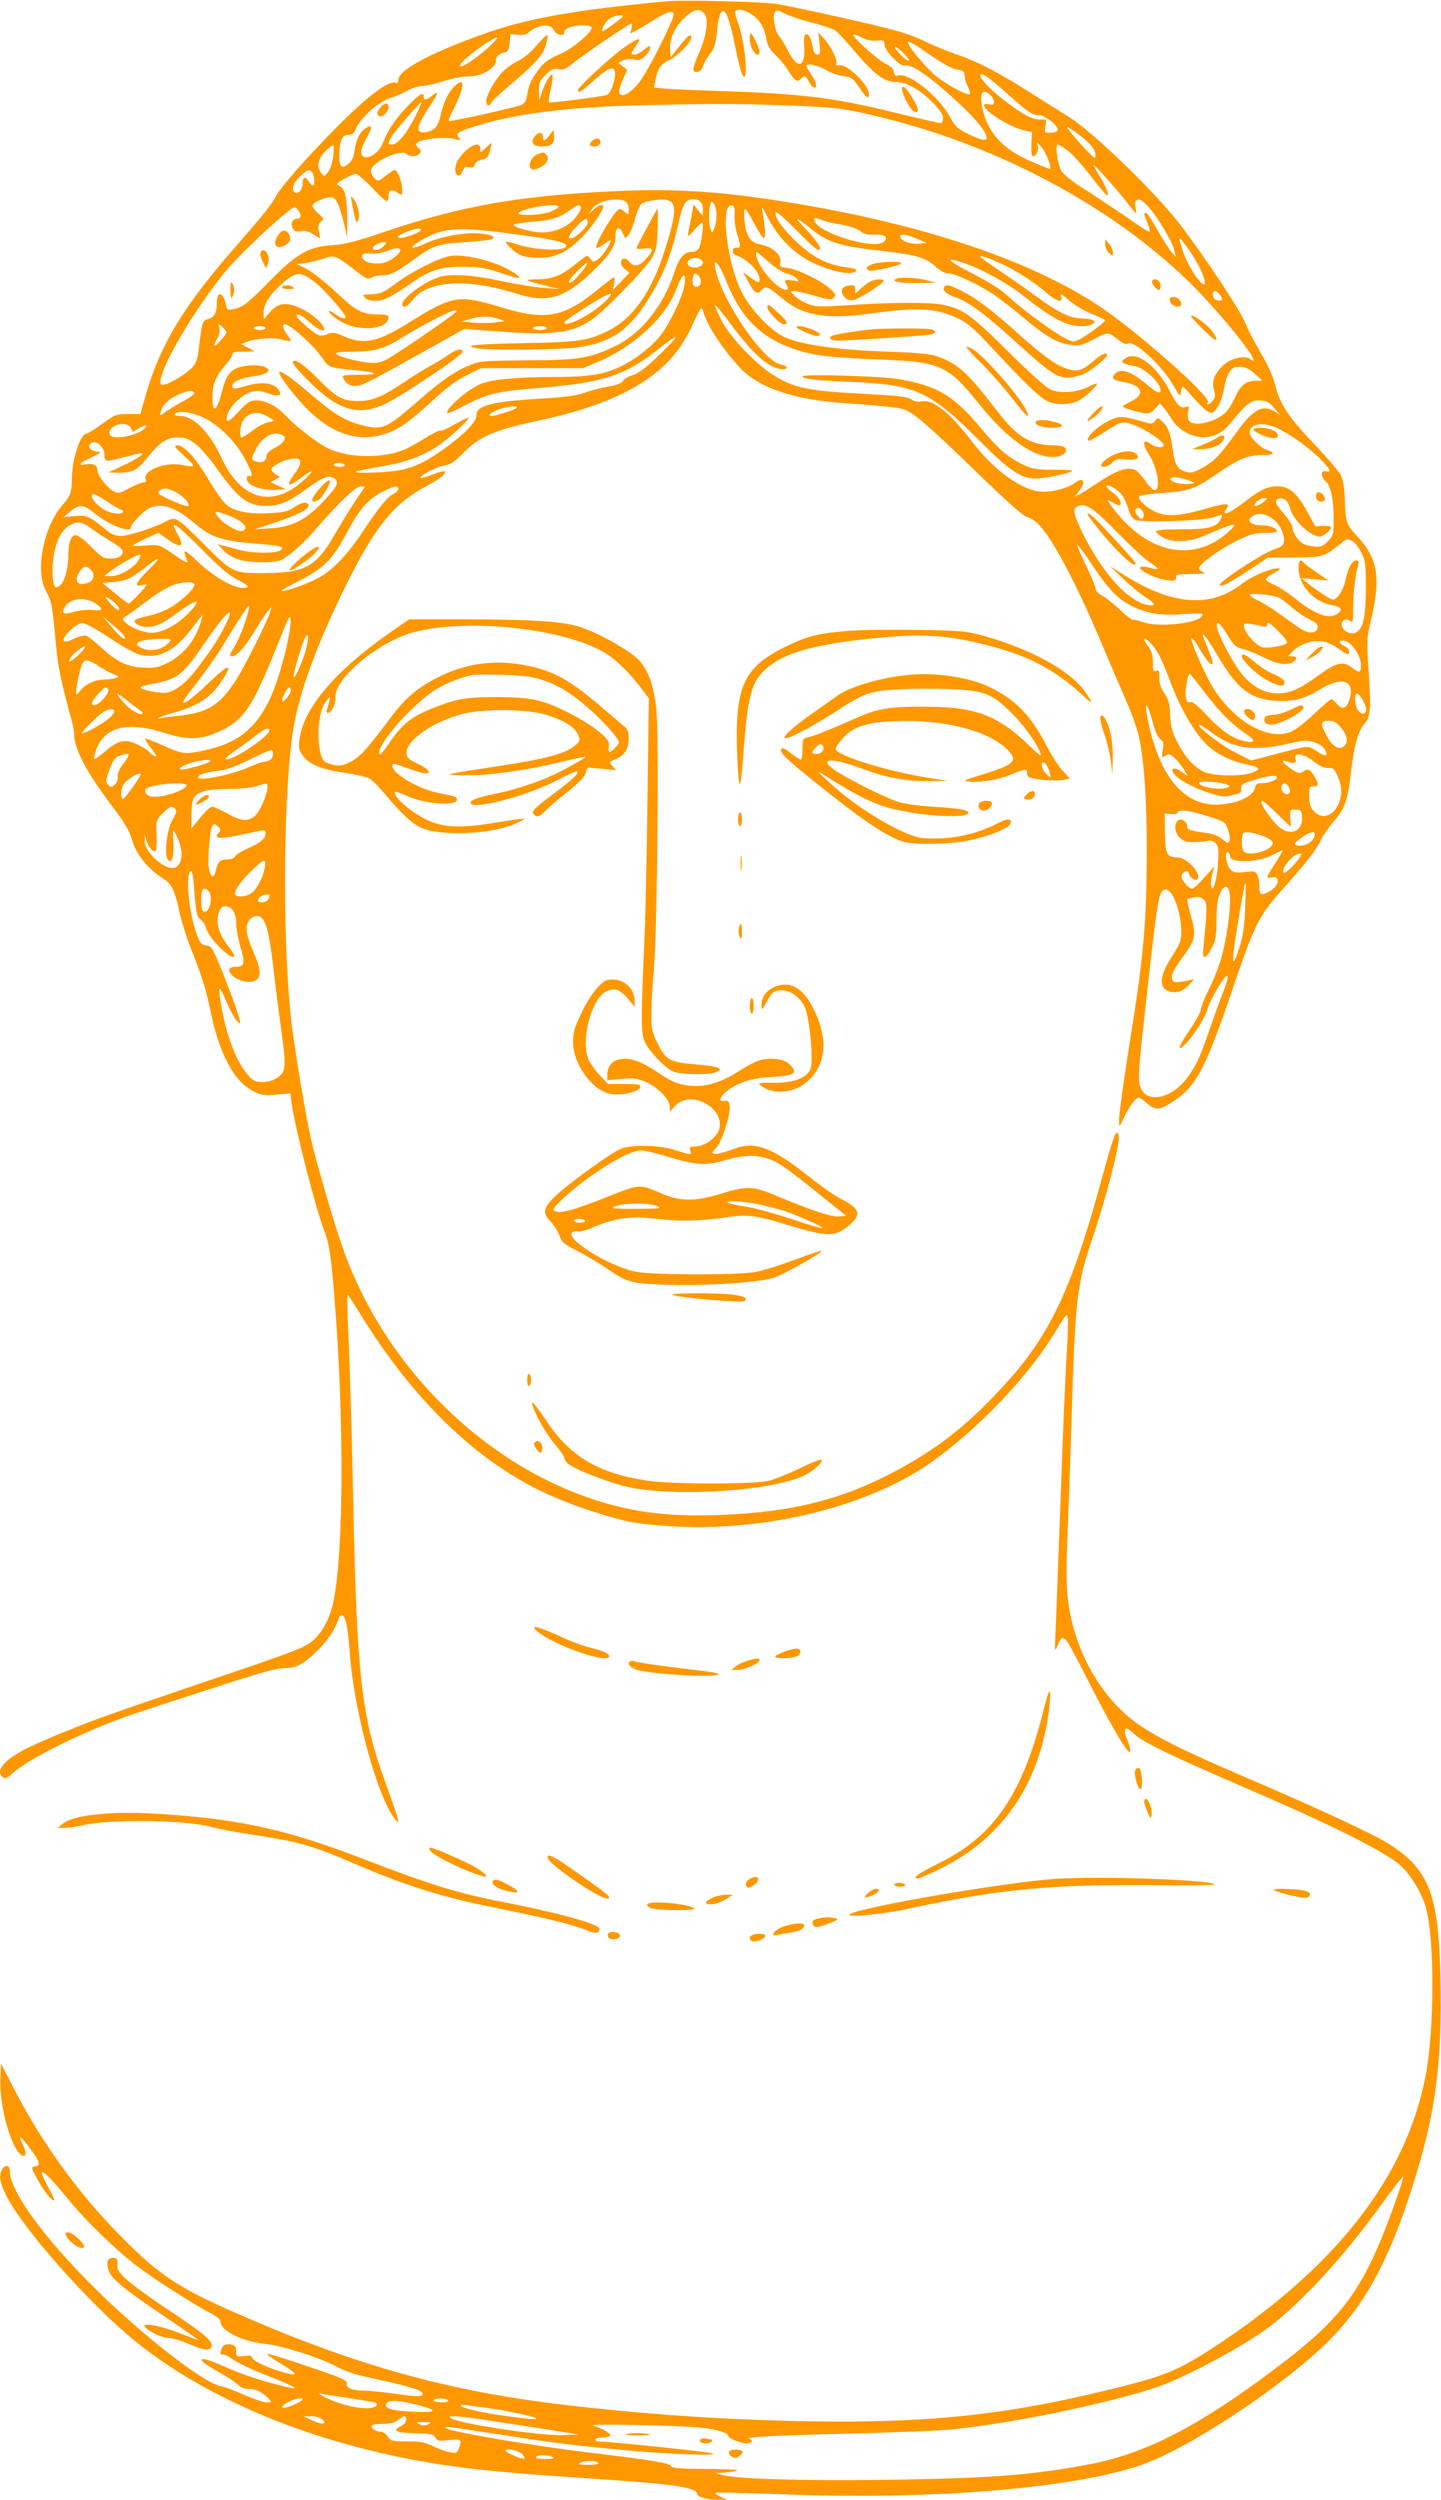 <?xml version="1.0" standalone="no"?>
<!DOCTYPE svg PUBLIC "-//W3C//DTD SVG 20010904//EN"
 "http://www.w3.org/TR/2001/REC-SVG-20010904/DTD/svg10.dtd">
<svg version="1.0" xmlns="http://www.w3.org/2000/svg"
 width="738pt" height="1280pt" viewBox="0 0 738 1280"
 preserveAspectRatio="xMidYMid meet">
<g transform="translate(0,1280) scale(0.1,-0.1)"
fill="#ff9800" stroke="none">
<path d="M3420 12794 c-487 -46 -722 -88 -955 -172 -275 -100 -425 -182 -425
-232 0 -13 -5 -17 -14 -14 -37 14 -152 -74 -322 -248 -142 -144 -269 -290
-291 -333 -22 -42 -61 -91 -178 -225 -305 -347 -419 -537 -500 -832 l-16 -58
-63 0 c-60 0 -67 -2 -132 -50 -38 -27 -74 -50 -81 -50 -31 0 -74 -133 -75
-229 0 -72 -6 -89 -51 -141 -94 -108 -137 -330 -84 -431 32 -59 34 -69 51
-255 14 -146 25 -200 82 -409 8 -27 14 -62 14 -77 0 -73 67 -199 197 -369 60
-79 85 -122 98 -165 22 -80 84 -155 166 -206 38 -23 55 -59 78 -167 11 -51 37
-133 57 -183 55 -138 81 -219 99 -310 47 -237 126 -383 233 -430 35 -16 55
-18 111 -12 l68 6 7 -53 c16 -122 123 -538 167 -651 25 -63 36 -137 53 -358
52 -649 45 -1364 -15 -1575 -19 -68 -57 -132 -97 -165 -42 -36 -88 -54 -547
-209 -500 -170 -551 -188 -700 -248 -77 -30 -174 -73 -215 -93 -119 -60 -166
-116 -126 -149 12 -10 22 -6 53 22 53 48 192 125 363 201 158 70 186 80 620
220 311 101 364 115 418 116 51 0 94 25 160 91 53 54 91 111 106 162 3 9 10
17 16 17 19 0 31 -53 41 -189 21 -301 144 -750 233 -856 17 -20 17 -20 13 5
-3 14 -30 93 -60 175 -126 341 -149 542 -168 1445 -6 289 -16 645 -22 793 -7
147 -10 267 -7 267 3 0 32 -43 64 -96 268 -436 586 -746 938 -914 129 -62 345
-134 463 -155 50 -9 162 -19 250 -22 474 -17 980 116 1288 340 244 177 494
442 629 670 22 37 44 70 49 73 12 7 11 -53 -1 -251 -5 -88 -19 -407 -29 -710
-11 -302 -23 -599 -25 -660 -5 -94 -4 -105 7 -78 20 53 32 58 54 26 11 -15 63
-113 116 -218 110 -217 200 -368 205 -343 2 9 -4 33 -12 53 -30 70 -15 85 35
35 38 -38 205 -118 554 -268 422 -181 704 -320 797 -394 52 -41 114 -138 138
-216 48 -155 48 -633 0 -876 -102 -518 -460 -975 -1085 -1385 -159 -104 -239
-140 -419 -187 -596 -154 -1002 -201 -1646 -191 -445 7 -888 38 -1322 92 -576
73 -1046 208 -1648 475 -266 118 -364 183 -546 365 -225 225 -415 485 -562
770 l-67 130 -3 -80 c-5 -125 45 -321 95 -377 34 -37 45 -7 18 46 -27 51 -8
40 39 -24 51 -69 56 -87 25 -92 -20 -3 -20 -5 11 -63 30 -58 79 -119 88 -110
2 2 -12 34 -33 70 -20 37 -34 69 -31 72 9 9 41 -23 131 -132 101 -123 252
-269 367 -355 89 -67 301 -201 376 -239 26 -13 42 -28 42 -40 0 -44 112 -99
224 -111 89 -9 264 -64 360 -112 73 -37 85 -41 252 -78 157 -34 213 -55 196
-72 -9 -9 -39 -8 -130 5 -64 9 -138 17 -164 17 -63 0 -98 14 -92 37 4 15 -24
28 -196 86 -110 38 -205 67 -210 65 -6 -2 23 -23 65 -48 78 -46 94 -65 48 -54
-87 19 -193 66 -193 85 0 8 -14 10 -40 6 -39 -5 -40 -4 -40 24 0 22 -6 30 -25
35 -15 4 -32 1 -40 -6 -16 -14 -21 -55 -5 -45 5 3 28 -8 51 -24 22 -17 100
-53 172 -82 132 -51 181 -77 122 -64 -130 29 -244 66 -344 112 -133 60 -147
37 -20 -32 39 -22 83 -51 97 -64 18 -16 36 -24 54 -22 31 3 75 -18 102 -48 19
-21 19 -21 -9 -21 -15 0 -66 17 -114 38 -48 22 -103 42 -123 46 -86 16 -400
260 -643 501 -261 258 -435 498 -435 600 0 30 -25 34 -40 6 -16 -31 -12 -62
19 -126 80 -168 430 -563 666 -754 371 -299 907 -519 1505 -620 202 -34 390
-52 825 -81 417 -27 545 -45 545 -79 0 -15 59 -31 109 -30 l46 1 -34 14 c-18
8 -31 18 -27 21 3 3 151 0 328 -7 761 -31 1486 27 1843 146 247 82 747 413
978 647 170 173 286 379 396 707 140 415 179 684 168 1155 -11 418 -57 539
-257 670 -78 51 -362 183 -745 347 -300 128 -454 204 -551 274 -153 108 -275
295 -329 500 -34 130 -39 225 -26 513 6 152 16 427 21 611 17 551 27 630 105
860 64 188 135 458 135 514 0 15 -4 26 -9 26 -12 0 -27 -47 -95 -295 -141
-509 -253 -744 -473 -986 -186 -204 -329 -320 -541 -437 -285 -157 -549 -225
-932 -239 -202 -7 -361 6 -511 43 -625 151 -1189 681 -1414 1326 -48 137 -139
450 -164 563 -26 117 -76 417 -96 570 -47 377 -47 1128 1 1483 26 192 102 411
248 718 163 339 262 468 427 558 86 46 118 71 106 83 -4 3 -31 -5 -62 -17 -31
-12 -58 -20 -61 -17 -10 9 83 58 123 64 29 4 51 19 94 62 86 88 163 120 402
171 263 56 460 138 590 245 84 70 136 138 188 251 39 84 42 87 50 61 19 -71
92 -183 182 -283 98 -109 279 -171 552 -189 50 -3 138 -10 196 -16 105 -11
107 -12 172 -60 36 -27 170 -151 296 -274 146 -142 241 -227 259 -231 15 -4
40 -18 55 -33 71 -66 194 -296 327 -611 45 -107 104 -245 131 -306 27 -61 55
-142 63 -180 27 -131 40 -328 39 -609 -1 -319 -16 -498 -68 -830 -53 -335 -75
-493 -74 -528 1 -30 2 -29 27 25 28 58 58 98 75 98 5 0 25 -14 44 -31 43 -37
64 -34 141 18 112 76 161 173 308 608 96 282 125 339 227 454 145 164 178 205
208 263 16 32 49 80 74 108 52 58 69 108 85 255 15 128 36 203 65 235 34 38
38 76 25 263 -12 170 -12 173 14 284 47 204 32 302 -66 409 -65 72 -66 74 -71
199 -2 62 -9 101 -22 125 -10 19 -70 89 -134 156 -131 137 -175 203 -200 301
-10 44 -39 107 -78 173 -33 58 -64 116 -68 130 -16 55 -204 341 -341 520 -131
171 -454 482 -577 556 -34 21 -117 73 -184 116 -171 108 -272 161 -388 201
-55 19 -127 49 -160 66 -33 17 -100 42 -150 55 -119 33 -522 122 -610 136 -72
11 -475 21 -555 14z m185 -61 c26 -25 15 -113 -23 -200 -38 -86 -40 -106 -10
-101 14 2 24 13 29 31 4 15 19 40 32 57 27 32 32 50 42 147 4 34 13 67 21 74
20 16 41 -38 70 -184 13 -64 29 -127 36 -140 34 -59 15 169 -23 267 -10 27
-16 53 -13 58 9 14 45 9 80 -13 42 -25 70 -71 79 -129 6 -33 17 -53 45 -80 21
-19 49 -53 63 -75 35 -57 51 -69 67 -50 18 21 27 19 42 -12 7 -14 19 -28 26
-31 20 -6 14 27 -13 66 -14 20 -25 40 -25 44 0 17 54 6 98 -19 26 -15 67 -30
92 -33 41 -5 48 -10 80 -57 38 -56 50 -64 50 -34 0 47 -115 157 -153 147 -12
-3 -17 0 -14 8 7 18 -25 85 -61 126 l-31 35 6 -57 c5 -49 3 -58 -10 -58 -10 0
-19 11 -22 28 -12 57 -21 77 -35 77 -12 0 -14 -13 -11 -69 5 -105 -36 -112
-85 -13 -14 29 -34 61 -44 72 -21 23 -35 103 -22 123 8 11 17 10 52 -8 24 -12
86 -33 139 -46 52 -13 105 -31 117 -39 13 -8 54 -52 92 -97 107 -127 160 -168
221 -168 52 0 119 -37 184 -101 40 -40 57 -65 57 -83 0 -17 -6 -26 -15 -26 -8
0 -115 25 -238 55 -316 77 -475 96 -917 110 -102 3 -213 8 -248 11 l-63 6 6
31 c13 66 27 88 72 109 44 21 113 91 113 115 0 24 -15 13 -60 -43 l-45 -57 -3
42 c-4 55 28 121 81 166 45 39 67 43 92 18z m-155 -9 c0 -23 -111 -248 -159
-321 -38 -59 -91 -101 -111 -88 -15 9 -12 27 11 80 l21 48 -22 17 -23 18 22
12 c14 7 37 9 57 5 28 -5 38 -1 59 19 14 14 25 32 25 41 0 13 -6 12 -31 -9
-17 -14 -39 -26 -50 -26 -21 0 -20 4 13 53 29 40 5 34 -71 -20 -69 -50 -231
-200 -231 -214 0 -19 21 -6 84 51 76 68 106 77 106 30 0 -35 -22 -94 -39 -105
-13 -8 -294 -44 -300 -39 -3 2 1 27 7 55 7 28 12 60 12 72 0 19 -2 20 -15 6
-8 -8 -24 -39 -35 -69 l-19 -55 -1 49 c0 42 4 52 35 83 30 30 40 34 66 29 26
-5 38 1 77 33 46 38 286 201 297 201 3 0 2 -12 -1 -26 l-7 -26 32 16 c17 9 59
34 94 56 66 42 97 50 97 24z m-260 -8 c0 -6 -96 -76 -104 -76 -10 0 6 34 27
58 17 18 77 33 77 18z m-355 -68 c12 -27 55 -38 55 -13 0 20 40 35 96 35 31 0
44 -4 44 -14 0 -21 -94 -102 -148 -126 -84 -38 -96 -48 -135 -102 -26 -36 -40
-70 -45 -103 -6 -41 -12 -52 -34 -63 -24 -11 -341 -82 -368 -82 -5 0 4 25 20
56 33 61 56 131 47 140 -11 12 -47 -18 -71 -59 -14 -23 -30 -67 -37 -97 -13
-64 -30 -86 -71 -95 -63 -14 -60 22 12 130 47 70 50 84 14 56 -32 -25 -44 -26
-44 -6 0 27 -19 16 -80 -46 -63 -64 -104 -125 -130 -193 -25 -66 -110 -99
-110 -42 0 11 11 41 25 65 34 58 33 77 -1 55 -32 -21 -50 -56 -58 -116 -5 -34
-14 -53 -33 -68 -36 -28 -48 -13 -45 56 3 70 15 94 48 94 17 0 27 8 35 26 22
60 115 143 184 164 22 7 59 23 82 36 23 13 57 24 76 24 19 0 69 11 110 25 44
14 98 24 125 24 67 -2 142 41 142 82 0 20 17 35 45 41 16 2 21 13 25 48 l5 45
38 -3 c25 -3 45 2 55 12 45 40 112 47 127 14z m1656 -56 c36 3 39 1 39 -21 0
-31 83 -116 105 -107 33 12 139 -63 296 -212 94 -89 141 -158 115 -168 -9 -3
-46 9 -83 28 -60 29 -71 39 -100 93 -56 101 -206 222 -259 209 -18 -5 -23 -1
-26 18 -2 15 -15 29 -40 40 -38 18 -168 133 -168 149 0 5 19 0 41 -12 28 -14
55 -20 80 -17z m-1967 -13 c-42 -45 -143 -119 -162 -119 -24 0 31 53 108 105
77 52 95 57 54 14z m2255 -71 c51 -35 100 -61 123 -64 32 -6 38 -10 38 -31 0
-13 7 -38 16 -54 8 -17 14 -35 12 -40 -5 -14 -118 45 -176 93 -48 39 -142 152
-142 171 0 11 33 -8 129 -75z m-149 17 c19 -19 29 -35 24 -35 -12 0 -33 17
-58 48 -30 35 -3 26 34 -13z m430 -122 c14 -9 61 -49 105 -88 101 -91 123
-105 157 -105 33 0 105 -60 94 -78 -4 -7 -21 -12 -38 -12 -29 0 -30 1 -24 35
7 34 6 34 -28 33 -41 -1 -96 30 -198 110 -64 51 -108 99 -108 117 0 10 15 5
40 -12z m12 -90 c10 -9 18 -24 18 -35 0 -15 -5 -17 -25 -12 -15 4 -25 2 -25
-5 0 -30 133 -113 206 -129 l39 -8 -3 -62 c-1 -34 1 -62 6 -62 18 0 34 29 27
52 -6 22 -5 21 19 -5 22 -24 53 -104 44 -112 -2 -1 -45 16 -96 38 -147 63
-224 148 -251 274 -16 77 0 103 41 66z m-2946 -111 c-42 -83 -90 -142 -117
-142 -22 0 -23 7 -6 37 16 28 150 183 155 179 2 -2 -13 -36 -32 -74z m1909 58
c258 -10 288 -14 495 -65 595 -147 1176 -461 1564 -843 138 -136 326 -364 326
-396 0 -5 -7 -3 -15 4 -27 23 -102 7 -140 -30 -46 -45 -61 -82 -48 -125 8 -26
8 -38 -4 -54 -15 -22 -40 -30 -27 -10 17 28 -372 371 -563 496 -367 242 -942
429 -1648 537 -314 49 -546 61 -850 46 -469 -23 -765 -75 -1150 -205 -150 -51
-207 -66 -270 -70 -124 -8 -184 -42 -320 -180 -117 -120 -142 -139 -191 -148
-30 -6 -32 -4 -38 27 -8 41 -31 64 -40 40 -3 -8 -6 -29 -6 -45 0 -41 -15 -66
-45 -73 -28 -7 -30 -15 -45 -135 -8 -71 -14 -90 -37 -114 -34 -35 -121 -87
-147 -87 -16 0 -18 5 -12 33 19 97 204 400 345 564 66 77 267 266 320 301 22
15 24 14 37 -3 20 -26 17 -45 -5 -45 -24 0 -34 -25 -21 -50 8 -15 17 -18 40
-14 20 5 40 0 64 -15 l35 -22 -6 37 c-5 28 -2 40 11 50 16 11 15 15 -13 40
-17 15 -31 33 -31 41 0 15 62 43 95 43 26 0 44 -38 69 -145 l14 -60 0 75 c0
124 -9 173 -37 186 -23 12 -23 12 21 38 25 14 52 26 60 26 8 0 45 -31 82 -70
36 -38 71 -70 76 -70 6 0 10 11 10 24 0 34 15 40 45 20 25 -16 25 -16 25 15 0
36 -24 101 -38 101 -5 0 -26 -14 -47 -30 -36 -29 -39 -29 -57 -14 -10 10 -18
28 -18 40 0 43 154 114 183 85 15 -15 52 -14 66 3 9 10 8 16 -4 26 -8 7 -15
16 -15 20 0 25 142 44 204 27 26 -7 28 -7 16 8 -18 21 -7 29 69 54 203 66 468
101 826 111 416 10 526 10 790 0z m1486 -146 c59 -43 89 -79 89 -107 0 -20 -1
-19 -26 4 -40 37 -127 139 -119 139 4 0 29 -16 56 -36z m-3815 -118 c-4 -32
-16 -65 -27 -78 -19 -23 -19 -23 -34 -4 -18 23 -19 49 -4 79 12 24 61 69 67
62 3 -2 1 -29 -2 -59z m3761 34 c23 -17 76 -75 118 -130 42 -55 80 -100 86
-100 12 0 -10 53 -45 108 -14 23 -26 44 -26 47 0 9 128 -134 172 -192 22 -29
42 -53 45 -53 3 0 2 14 -2 30 -5 23 -3 32 11 37 13 5 29 -6 58 -39 47 -52 122
-179 131 -223 l6 -30 -24 28 c-13 16 -45 67 -71 113 -26 46 -51 84 -56 84 -13
0 -13 -3 6 -50 9 -23 14 -43 12 -46 -3 -2 -27 11 -54 30 -55 39 -215 146 -313
209 -36 23 -73 54 -83 68 -20 27 -37 139 -21 139 5 0 28 -14 50 -30z m-3869
-112 c13 -13 17 -68 4 -68 -4 0 -13 9 -20 20 -18 29 -32 25 -32 -9 0 -31 -22
-57 -40 -46 -20 13 -9 48 26 81 39 38 45 39 62 22z m1603 -148 c12 -7 19 -21
19 -42 0 -29 -1 -30 -18 -15 -10 10 -23 17 -29 17 -21 0 -131 -185 -119 -198
4 -3 20 4 36 16 16 12 32 22 35 22 14 0 -38 -81 -61 -97 -25 -16 -27 -16 -39
0 -7 9 -15 17 -19 17 -3 0 -33 -22 -66 -48 -68 -55 -113 -72 -190 -72 -29 0
-51 -3 -47 -6 3 -3 41 -15 84 -25 l78 -19 -80 6 c-44 3 -142 19 -217 35 -149
32 -263 39 -324 19 -73 -24 -184 -107 -184 -137 0 -25 28 -13 55 23 75 98 278
110 525 32 160 -51 246 -28 386 104 97 92 128 138 126 188 -2 48 22 56 39 13
9 -24 11 -25 25 -11 9 9 25 47 35 84 10 38 26 74 35 81 20 15 107 27 134 18
47 -15 44 -68 -15 -255 -68 -216 -163 -350 -291 -414 -103 -51 -150 -58 -436
-63 -253 -5 -317 -12 -230 -27 62 -10 425 -7 508 5 190 26 287 102 404 314 49
89 85 189 112 310 23 108 38 135 76 135 36 0 52 -17 52 -54 l-1 -31 -24 29
-23 29 -7 -39 c-3 -21 -10 -57 -15 -79 -5 -21 -8 -41 -6 -43 2 -1 17 13 34 33
17 19 34 35 38 35 10 0 -3 -105 -16 -129 -7 -14 -21 -21 -40 -21 -36 0 -63
-32 -86 -103 -56 -173 -171 -316 -305 -380 -131 -62 -185 -71 -449 -72 -215
-2 -240 -3 -290 -23 -75 -30 -144 -76 -263 -180 -173 -151 -187 -156 -302
-127 -79 21 -144 61 -260 162 -92 79 -155 123 -155 106 0 -20 80 -124 145
-189 161 -161 336 -187 501 -73 27 18 91 73 143 121 67 63 118 100 170 126
l75 37 261 0 260 0 70 29 c192 80 357 233 410 379 29 78 51 90 41 21 -8 -64
-84 -217 -135 -276 -50 -56 -123 -111 -192 -144 -87 -42 -160 -54 -344 -54
-186 0 -318 -13 -374 -36 -67 -28 -186 -133 -169 -149 2 -3 43 15 90 40 113
59 168 72 383 89 327 27 440 64 615 205 41 33 77 57 80 54 3 -3 -37 -45 -87
-94 -65 -62 -105 -92 -133 -100 -23 -7 -45 -20 -50 -30 -6 -11 -32 -21 -73
-28 -35 -6 -91 -20 -123 -32 -44 -15 -102 -23 -224 -30 -246 -14 -330 -35
-330 -84 0 -33 -46 -83 -142 -156 -99 -74 -165 -108 -243 -125 -58 -13 -244
-20 -233 -9 3 3 57 14 120 25 131 22 199 45 284 96 55 33 174 139 174 156 0 3
-30 -11 -67 -32 -36 -22 -70 -37 -75 -34 -5 3 -42 -15 -82 -40 -100 -62 -138
-77 -226 -87 -98 -12 -205 3 -273 37 -56 28 -160 109 -217 169 -45 47 -99 75
-147 75 -32 0 -44 -7 -90 -57 -54 -58 -70 -63 -59 -18 10 41 74 103 118 117
34 10 48 9 90 -6 58 -20 78 -11 51 23 -25 31 -86 37 -156 17 -68 -20 -77 -20
-77 -1 0 21 46 41 112 49 65 8 91 28 59 45 -28 15 -105 14 -146 -3 -42 -18
-59 -45 -80 -126 -26 -102 -48 -110 -47 -16 0 61 19 103 68 159 19 20 34 44
34 52 0 12 13 15 58 15 l57 1 -35 19 -35 18 30 12 c45 18 135 24 179 11 22 -6
42 -9 44 -6 2 2 -5 16 -17 31 -21 27 -28 54 -13 54 29 0 154 -113 199 -182 27
-39 32 -41 168 -54 112 -11 121 -23 17 -23 -89 -1 -92 -2 -82 -21 18 -33 48
-44 89 -31 20 5 147 73 282 149 l247 138 178 -13 c273 -21 373 -9 474 60 64
43 274 258 307 315 24 41 28 59 31 152 2 58 2 103 -1 100 -9 -10 -107 -193
-107 -200 0 -5 18 -6 40 -3 49 7 51 -4 9 -52 -36 -40 -63 -44 -88 -13 -19 22
-41 18 -41 -8 0 -9 10 -24 22 -33 l22 -18 -43 -44 -42 -44 6 33 c4 17 3 32 -1
32 -3 0 -43 -30 -87 -66 -174 -142 -266 -157 -502 -84 -55 18 -127 34 -160 37
-77 7 -138 -17 -288 -111 -175 -110 -241 -124 -350 -76 -41 18 -52 20 -81 9
-29 -11 -38 -10 -60 4 -39 26 -96 78 -96 88 0 19 24 7 66 -31 37 -34 74 -52
74 -36 0 33 -88 101 -156 122 -55 16 -88 6 -126 -39 l-27 -32 -1 36 c0 42 36
97 101 152 69 60 90 59 173 -7 39 -32 146 -154 146 -168 0 -14 -21 -9 -52 13
-42 31 -46 16 -4 -16 48 -37 100 -54 164 -55 69 0 111 21 112 58 0 8 -16 12
-47 12 -88 0 -117 15 -223 115 -55 51 -123 105 -150 118 l-50 25 48 6 c26 4
68 14 93 23 53 18 57 17 164 -66 49 -38 59 -43 76 -33 10 7 35 12 54 12 43 0
76 16 159 77 104 77 125 84 268 93 70 5 133 12 138 15 20 12 -1 23 -57 29 -74
9 -204 -14 -279 -48 -97 -45 -97 -23 0 28 107 55 181 56 531 6 135 -19 185
-33 185 -49 0 -29 -161 -23 -256 9 -61 21 -67 16 -26 -22 37 -37 73 -48 145
-48 85 0 146 31 223 111 51 54 104 132 104 154 0 12 -26 3 -49 -17 l-25 -23
16 25 c24 39 125 63 169 40z m469 -71 c0 -21 -5 -50 -11 -66 -10 -26 -12 -27
-19 -8 -10 24 -12 91 -3 124 6 23 7 23 20 6 7 -11 13 -36 13 -56z m-810 42 c0
-5 -18 -16 -40 -25 -48 -19 -181 -23 -163 -5 26 26 203 52 203 30z m113 3 c11
-11 -22 -62 -55 -87 -42 -31 -90 -47 -143 -47 -47 0 -145 26 -145 39 0 4 40
11 89 15 105 8 142 19 195 57 42 30 49 33 59 23z m789 -44 c-2 -25 4 -67 12
-95 20 -64 20 -77 -1 -73 -24 4 -29 -30 -6 -38 60 -19 123 -84 123 -126 0 -20
-7 -18 -59 20 l-25 17 29 -52 c29 -55 44 -63 65 -38 19 22 31 19 83 -24 70
-59 106 -79 172 -96 73 -19 169 -19 300 -1 246 35 341 29 452 -25 51 -24 84
-53 180 -157 161 -174 238 -247 277 -266 43 -20 106 -20 153 -1 33 14 109 83
100 91 -2 2 -23 -6 -47 -18 -59 -29 -144 -34 -193 -11 -21 10 -115 95 -215
194 -186 186 -229 216 -330 238 -69 14 -263 14 -479 -1 -155 -10 -176 -10
-216 6 -24 9 -54 28 -67 41 -23 24 -23 25 -3 25 11 0 58 -11 104 -24 75 -22
86 -23 99 -10 13 14 11 19 -22 48 -50 43 -163 98 -216 104 -36 4 -42 7 -36 24
12 39 -39 86 -105 97 -47 8 -71 45 -78 119 -3 34 -2 62 3 62 5 0 26 -34 47
-75 22 -41 44 -75 49 -75 10 0 7 59 -8 141 -5 26 2 18 30 -38 51 -99 134 -183
226 -227 81 -39 169 -61 206 -52 39 10 20 23 -42 29 -33 3 -83 19 -120 37 -99
48 -246 203 -231 243 2 7 49 -34 104 -90 91 -93 123 -118 123 -95 0 13 -32 56
-79 105 -57 59 -47 60 24 2 96 -78 147 -94 373 -120 176 -20 222 -33 272 -79
26 -23 50 -36 68 -36 33 0 151 -55 230 -107 31 -21 103 -77 159 -124 116 -97
171 -127 240 -135 40 -5 57 -1 103 23 85 45 85 45 131 8 29 -23 47 -31 55 -25
28 24 177 -112 235 -216 31 -54 34 -57 37 -31 2 15 6 27 10 27 4 0 27 -25 52
-54 25 -30 57 -61 71 -70 24 -14 27 -14 41 2 25 28 35 54 48 120 13 65 33 100
60 103 41 4 63 -4 98 -36 l37 -34 -35 -1 c-49 0 -77 -23 -104 -83 -13 -29 -34
-63 -46 -76 -50 -51 -163 -79 -190 -46 -7 9 -9 26 -5 46 6 27 5 31 -9 26 -29
-11 -46 4 -87 84 -65 124 -162 199 -218 169 -40 -21 -28 -33 42 -45 43 -7 119
-74 129 -113 9 -34 -15 -27 -67 18 -77 66 -134 87 -163 58 -23 -23 -12 -36 36
-43 100 -14 122 -63 45 -100 -23 -11 -42 -23 -43 -26 0 -6 52 -23 107 -34 26
-5 36 -1 58 22 l26 28 22 -26 c12 -15 29 -40 39 -57 9 -17 34 -42 56 -57 84
-55 179 -42 240 34 80 99 107 121 148 121 41 -1 56 -9 89 -50 l20 -24 -27 17
c-60 38 -111 11 -194 -105 -86 -119 -112 -146 -168 -179 -56 -32 -73 -35 -110
-18 -29 13 -43 44 -51 114 -10 74 -23 109 -50 135 -24 23 -26 23 -39 5 -9 -13
-20 -16 -37 -11 -121 34 -134 36 -169 25 -68 -23 -155 -97 -136 -116 3 -3 41
18 85 46 70 46 84 52 113 46 65 -14 188 -90 188 -116 0 -14 -43 -10 -64 6 -11
8 -23 15 -28 15 -15 0 -8 -31 12 -60 28 -40 50 -105 50 -151 0 -54 -22 -51
-65 10 -20 27 -42 52 -51 55 -44 17 -98 -2 -204 -74 -30 -20 -66 -43 -80 -50
l-25 -13 18 24 c26 36 31 49 20 60 -5 5 -22 0 -42 -16 -41 -29 -130 -49 -184
-41 -99 16 -232 116 -335 250 -115 152 -205 224 -262 211 -19 -4 -37 -1 -55
11 -20 13 -64 18 -198 25 -335 17 -404 31 -516 105 -90 59 -211 188 -255 272
-21 41 -36 76 -33 79 3 2 43 -46 89 -109 110 -148 193 -218 257 -218 33 0 25
17 -11 24 -91 18 -304 331 -334 491 -6 36 -5 39 8 27 9 -7 31 -49 48 -93 75
-185 171 -282 335 -342 101 -36 183 -47 435 -57 330 -13 361 -26 525 -229 140
-175 274 -271 376 -271 37 0 69 16 69 34 0 18 -22 26 -68 26 -112 1 -183 43
-279 168 -154 200 -203 246 -301 283 -48 18 -91 22 -282 29 -256 10 -431 36
-514 75 -68 32 -169 137 -214 223 -79 148 -116 462 -54 450 13 -2 16 -13 14
-48z m518 -45 c64 -9 112 -25 133 -43 11 -10 34 -15 66 -13 53 1 70 -11 51
-34 -43 -52 -360 47 -360 111 0 11 6 10 33 0 17 -8 52 -17 77 -21z m-1270 6
c0 -22 -63 -81 -86 -81 -15 0 -14 3 1 28 18 28 65 72 78 72 4 0 7 -9 7 -19z
m-855 -40 c-9 -15 -91 -43 -111 -39 -14 4 -8 10 26 26 47 21 95 29 85 13z
m2552 -48 l38 -17 -43 -4 c-44 -3 -92 17 -92 39 0 14 46 6 97 -18z m1382 -52
c46 -66 80 -136 81 -165 0 -16 -2 -17 -17 -5 -29 25 -81 114 -97 169 -24 79
-23 79 33 1z m-4124 19 c-19 -21 -55 -27 -55 -10 0 12 31 29 54 30 18 0 18 -1
1 -20z m85 -20 c0 -20 -52 -60 -88 -66 -51 -10 -107 6 -107 31 0 17 6 19 45
17 25 -2 61 4 80 12 41 18 70 20 70 6z m1884 -59 c32 -29 72 -54 94 -61 22 -5
46 -18 53 -27 13 -15 11 -15 -23 -9 -39 7 -45 2 -29 -24 15 -23 2 -31 -27 -16
-47 25 -115 110 -127 159 -4 15 -4 27 -1 27 3 0 30 -22 60 -49z m1185 -7 c80
-36 169 -92 232 -146 61 -53 95 -63 83 -26 -5 18 3 14 41 -20 26 -22 78 -54
116 -69 38 -15 69 -30 69 -33 0 -9 -94 -79 -131 -97 -32 -16 -34 -15 -83 10
-63 34 -225 154 -286 213 -29 28 -97 71 -180 114 -133 68 -147 89 -37 51 89
-31 215 -100 292 -161 153 -121 226 -160 305 -160 54 0 87 23 48 34 -13 3 -39
6 -58 6 -48 0 -120 36 -215 107 -44 32 -128 92 -187 131 -60 40 -108 75 -108
78 0 8 36 -4 99 -32z m-1535 20 c9 -3 16 -12 16 -19 0 -27 -67 -35 -77 -9 -10
25 26 42 61 28z m-602 -62 c-39 -48 -61 -67 -69 -58 -4 3 15 29 42 56 57 57
71 59 27 2z m596 -24 c17 -17 15 -48 -4 -55 -20 -8 -32 11 -26 43 5 27 12 30
30 12z m2668 -95 c19 -26 17 -35 -8 -31 -15 2 -24 11 -26 26 -4 26 15 29 34 5z
m-3160 -49 c-61 -53 -159 -106 -189 -102 -17 3 -4 15 67 62 110 71 158 97 165
90 3 -3 -16 -26 -43 -50z m-766 -54 c-61 -48 -302 -211 -341 -231 -35 -17 -52
-20 -98 -15 -70 8 -161 35 -161 47 0 5 43 9 95 9 102 0 156 15 237 67 96 60
254 143 273 143 18 0 18 -2 -5 -20z m231 -22 l34 -13 -50 -6 c-27 -4 -77 -4
-110 -1 l-60 6 40 12 c53 16 104 17 146 2z m-1391 -69 c0 -11 -51 -69 -61 -69
-5 0 0 14 11 32 13 21 17 41 13 58 -6 25 -6 25 16 6 11 -11 21 -23 21 -27z
m200 21 c0 -5 -13 -10 -30 -10 -16 0 -30 5 -30 10 0 6 14 10 30 10 17 0 30 -4
30 -10z m1440 0 c0 -5 -16 -10 -35 -10 -19 0 -35 5 -35 10 0 6 16 10 35 10 19
0 35 -4 35 -10z m-1806 -335 c0 -5 -30 -26 -66 -45 -36 -19 -75 -44 -87 -54
-25 -23 -28 -8 -6 33 24 48 162 105 159 66z m1651 -74 c-9 -9 -109 -41 -127
-41 -23 0 -3 20 35 33 47 17 106 22 92 8z m-1599 -51 c79 -39 163 -124 208
-209 38 -72 43 -93 25 -88 -19 4 -21 -19 -4 -37 22 -22 88 -38 143 -34 l47 3
-40 18 -40 18 24 13 25 14 -22 13 c-12 8 -22 19 -22 26 0 17 71 52 111 55 46
4 49 -21 10 -74 -51 -69 -38 -77 34 -22 61 46 68 38 11 -14 -159 -146 -321
-103 -421 112 -61 132 -143 216 -212 216 -20 0 -32 4 -28 10 13 21 91 10 151
-20z m334 2 l25 -16 -35 -9 c-19 -5 -55 -24 -79 -43 -24 -19 -48 -34 -53 -34
-14 0 -9 65 8 88 30 44 80 49 134 14z m-710 -53 l11 -20 36 21 c21 12 33 16
31 8 -13 -42 -171 -78 -185 -43 -17 45 84 77 107 34z m5867 1 c65 -29 162 -98
221 -156 55 -56 65 -75 32 -67 -27 7 -27 -27 -1 -51 27 -24 41 -91 41 -191 0
-83 -1 -88 -30 -117 -28 -28 -36 -30 -78 -25 -36 4 -53 12 -74 36 -15 17 -28
42 -28 56 0 15 -18 44 -46 76 -46 52 -51 71 -20 77 25 5 44 -15 56 -58 12 -43
75 -111 121 -130 27 -11 33 -11 57 7 41 31 39 42 -9 40 l-43 -2 -38 70 c-54
99 -95 135 -153 135 -53 0 -88 -16 -165 -75 -64 -49 -99 -69 -107 -61 -3 3 0
12 7 20 25 31 2 32 -95 4 -125 -36 -188 -43 -243 -28 -51 13 -122 73 -107 89
6 5 57 13 115 17 140 9 171 20 283 98 109 76 158 96 233 96 62 0 69 11 19 28
-35 13 -85 64 -85 87 0 45 67 57 137 25z m-5087 -40 c21 -13 3 -40 -46 -65
-22 -11 -39 -28 -39 -37 0 -27 -20 -40 -49 -32 -31 7 -32 13 -6 63 34 68 96
99 140 71z m-449 -43 c24 -18 72 -73 107 -122 110 -157 160 -195 255 -195 69
0 113 19 206 86 80 59 115 73 140 57 31 -20 21 -42 -50 -117 -93 -99 -162
-134 -274 -141 l-80 -5 111 37 c111 38 164 65 164 84 0 22 -33 20 -70 -6 -33
-23 -53 -28 -122 -32 -115 -7 -194 9 -234 48 -17 17 -56 72 -85 122 -65 110
-125 177 -160 177 -21 -1 -17 -7 35 -55 62 -57 61 -60 -14 -45 -86 16 -201
-30 -184 -74 4 -11 0 -16 -12 -16 -11 -1 -43 -14 -73 -30 -53 -28 -55 -29 -84
-12 -32 19 -77 78 -77 102 0 27 -21 39 -56 33 -50 -8 -41 5 24 35 50 24 54 27
30 30 -37 4 -53 25 -33 42 25 21 70 -18 70 -59 0 -37 4 -37 104 -11 41 11 79
20 83 20 24 0 -13 -26 -86 -61 l-81 -38 52 -1 c73 0 95 11 148 77 64 80 99
103 156 103 38 0 56 -6 90 -33z m764 -107 c4 -6 -7 -10 -24 -10 -17 0 -31 5
-31 10 0 6 11 10 24 10 14 0 28 -4 31 -10z m4335 -84 c24 -10 23 -11 -16 -14
-46 -3 -98 13 -89 28 7 12 64 4 105 -14z m-352 -73 c11 -16 25 -47 31 -70 7
-25 20 -47 33 -54 32 -17 350 -6 406 13 46 17 47 16 32 -13 -21 -39 -62 -49
-200 -49 -81 0 -130 -4 -130 -10 0 -6 15 -19 33 -30 47 -29 135 -27 212 6 167
72 187 74 120 15 -167 -146 -388 -109 -557 93 -32 38 -56 71 -54 73 2 3 16 -3
30 -13 53 -34 45 21 -9 57 -18 13 -31 27 -29 31 8 13 61 -19 82 -49z m-3892
25 c-35 -48 -93 -140 -139 -220 -97 -170 -153 -201 -362 -202 -161 -1 -163 0
-310 147 -148 147 -142 144 -202 114 -68 -34 -179 -69 -223 -71 -27 0 -47 7
-74 29 -93 75 -97 77 -160 73 l-59 -5 33 29 c45 37 69 35 122 -8 70 -60 188
-106 188 -74 0 16 61 80 91 96 66 33 138 9 244 -82 74 -63 134 -83 279 -95
159 -13 171 -16 156 -34 -17 -20 -148 -20 -220 1 -30 9 -66 18 -80 21 l-25 6
30 -32 c17 -19 49 -37 79 -46 63 -19 182 -19 218 -1 45 24 116 87 179 161 117
135 201 215 227 215 24 0 24 -1 8 -22z m184 9 c0 -8 -11 -19 -24 -25 -29 -13
-77 -71 -154 -188 -82 -124 -158 -204 -233 -244 -60 -32 -179 -73 -187 -65 -2
2 37 25 88 50 126 64 172 109 245 245 67 126 112 177 188 214 57 29 77 32 77
13z m-1140 -17 c40 -20 73 -57 64 -71 -5 -8 -131 45 -149 62 -6 6 -5 13 5 19
22 14 36 12 80 -10z m-348 -50 c33 -22 64 -40 69 -40 5 0 9 -4 9 -10 0 -13
-41 -13 -77 1 -52 19 -108 89 -72 89 6 0 38 -18 71 -40z m5919 0 c-13 -11 -30
-20 -39 -20 -13 0 -12 3 3 20 10 11 28 20 39 20 20 -1 20 -1 -3 -20z m-746
-159 c69 -70 143 -138 165 -151 48 -30 51 -42 8 -29 -76 21 -80 -2 -5 -36 70
-32 141 -37 131 -10 -5 13 7 15 77 16 61 0 78 3 62 9 -13 5 -23 14 -23 19 0
21 100 95 186 138 80 39 99 45 153 44 33 0 61 4 61 9 0 15 -36 30 -74 30 -65
0 -89 27 -45 51 50 27 129 -21 149 -92 14 -47 5 -67 -35 -78 -62 -17 -311
-181 -287 -189 15 -5 62 21 161 87 l84 56 139 1 c150 2 147 1 240 76 25 19 30
20 53 8 14 -7 35 -34 47 -59 21 -41 23 -61 23 -186 -1 -149 -13 -203 -52 -224
-26 -13 -67 8 -71 37 -4 27 22 40 43 22 13 -11 15 -2 15 66 0 76 12 174 26
222 5 16 2 22 -10 22 -22 0 -42 -36 -55 -100 -11 -52 -42 -100 -65 -100 -11 0
-91 52 -136 90 l-25 20 70 -6 70 -7 -62 42 c-35 24 -65 47 -68 52 -13 20 -25
7 -25 -26 0 -90 77 -177 170 -193 52 -9 60 -25 26 -47 -40 -26 -113 0 -206 75
-41 33 -94 68 -117 77 -24 10 -41 23 -40 28 2 6 21 20 43 32 35 20 36 23 14
23 -36 -1 -132 -42 -177 -77 -160 -126 -353 -114 -598 38 l-80 50 68 -65 c37
-36 88 -77 112 -93 45 -28 56 -43 33 -43 -102 1 -246 152 -353 370 -51 106
-54 127 -23 139 41 15 77 -9 203 -138z m125 114 c7 -8 9 -22 6 -32 -6 -15 -9
-15 -28 4 -11 12 -17 26 -14 32 10 15 21 14 36 -4z m-4677 -25 c58 -22 93 -52
82 -69 -10 -17 -35 -13 -80 14 -41 23 -86 75 -66 75 6 0 35 -9 64 -20z m-698
-71 c22 -16 64 -44 93 -61 30 -17 56 -37 59 -45 9 -24 -18 -43 -60 -43 -36 0
-47 6 -99 60 -33 33 -68 60 -79 60 -25 0 -39 -37 -39 -101 0 -67 -18 -134 -41
-155 -11 -9 -22 -14 -25 -11 -14 14 -19 75 -12 139 9 88 43 158 88 180 41 21
61 17 115 -23z m559 -102 c86 -88 138 -132 178 -153 64 -32 72 -44 30 -44 -49
0 -148 58 -228 133 -75 70 -80 71 -57 10 8 -21 -3 -16 -74 33 -68 46 -68 46
-135 41 -38 -3 -68 -4 -68 -1 0 3 29 19 65 36 l66 30 51 -36 c64 -45 84 -35
50 24 -50 87 -16 66 122 -73z m4564 -86 c80 -120 127 -168 199 -204 74 -38
149 -50 265 -41 81 5 100 4 96 -6 -13 -41 -225 -65 -304 -35 -25 9 -48 14 -51
11 -4 -3 -34 20 -67 52 -34 31 -76 65 -94 74 -19 10 -32 25 -32 36 0 10 -22
64 -50 120 -27 56 -46 102 -42 102 4 0 40 -49 80 -109z m-4878 54 c0 -3 -7
-17 -16 -31 -24 -35 -94 -74 -135 -74 l-34 1 30 24 c30 25 134 84 148 85 4 0
7 -2 7 -5z m39 -74 c-64 -65 -74 -87 -34 -77 14 4 25 4 25 1 0 -9 -82 -95 -91
-95 -4 0 -36 24 -71 53 l-63 52 62 6 c63 6 80 14 177 89 62 47 60 35 -5 -29z
m-295 3 c33 -33 9 -74 -44 -74 -27 0 -35 22 -19 52 21 40 39 46 63 22z m531
-74 c9 -15 -57 -82 -118 -118 -30 -18 -81 -38 -115 -45 -33 -7 -64 -16 -68
-20 -15 -15 20 -37 58 -37 45 0 82 17 153 70 105 78 137 78 59 -1 -59 -60
-133 -99 -188 -99 -42 0 -116 30 -138 57 -11 13 -10 18 6 27 10 6 44 30 75 54
82 62 129 92 170 107 43 16 97 19 106 5z m5557 -71 c13 -7 43 -30 68 -52 25
-21 64 -48 88 -59 33 -16 42 -25 40 -42 -2 -15 -11 -22 -33 -24 -24 -2 -50 13
-125 69 -52 38 -116 80 -142 92 -27 12 -48 26 -48 31 0 12 124 0 152 -15z
m-5942 -57 c0 -11 -11 -5 -35 18 -19 19 -35 38 -35 42 0 5 16 -3 35 -18 19
-14 35 -33 35 -42z m-117 26 c39 -28 34 -36 -20 -31 -27 2 -69 -2 -96 -10 -54
-17 -67 -8 -43 28 29 44 105 50 159 13z m762 -94 c-14 -44 -39 -100 -55 -126
-26 -43 -27 -48 -11 -48 24 0 69 51 120 137 23 37 50 79 62 93 l20 25 -6 -25
c-11 -42 -131 -281 -175 -350 -85 -131 -143 -168 -295 -185 -33 -3 -71 -8 -85
-11 -51 -11 -10 7 60 27 126 35 192 79 249 168 58 89 33 84 -72 -17 -112 -108
-165 -134 -99 -50 94 123 127 168 169 236 94 154 134 214 139 209 3 -3 -7 -40
-21 -83z m-101 -15 c-34 -69 -65 -116 -137 -212 -59 -79 -109 -120 -161 -133
-29 -7 -136 14 -136 26 0 4 30 13 68 20 122 23 147 43 262 210 80 115 123 166
128 151 2 -5 -9 -33 -24 -62z m-124 21 c-28 -99 -94 -178 -178 -217 -44 -21
-65 -25 -120 -21 -82 4 -135 30 -214 103 -32 30 -66 56 -77 60 -12 3 -37 -3
-62 -15 -29 -15 -45 -18 -52 -11 -15 15 64 91 95 91 15 0 73 -32 137 -75 61
-41 130 -79 153 -86 96 -25 181 15 267 129 30 39 56 72 57 72 1 0 -1 -14 -6
-30z m-392 -80 c9 -26 -23 -2 -67 51 l-46 54 54 -46 c30 -25 57 -51 59 -59z
m847 43 c-13 -104 -65 -286 -107 -370 -74 -151 -167 -221 -341 -257 -90 -19
-106 -17 -210 31 -43 19 -80 33 -83 31 -2 -3 12 -26 32 -52 27 -35 31 -45 16
-37 -12 6 -24 16 -27 21 -4 6 -29 22 -57 36 -66 33 -99 27 -168 -32 -29 -24
-55 -43 -57 -40 -3 3 0 20 7 40 40 123 158 155 347 95 124 -40 196 -38 295 10
115 54 161 123 274 402 36 90 68 167 70 171 13 20 16 3 9 -49z m5106 -76 c-14
-14 -102 -28 -125 -21 -40 12 -96 79 -96 115 0 11 30 8 98 -8 17 -4 22 -1 22
13 0 13 15 4 55 -36 33 -32 51 -58 46 -63z m-302 38 c31 -50 42 -60 73 -67 21
-4 69 -23 108 -43 71 -36 116 -43 151 -25 25 14 24 30 -3 30 l-21 0 23 25 c33
35 101 59 150 52 22 -3 59 -19 82 -36 47 -35 58 -38 58 -16 0 9 -11 21 -25 27
-29 13 -33 28 -7 28 40 0 92 -73 92 -127 0 -38 -8 -40 -42 -14 -48 38 -81 32
-171 -34 -97 -71 -150 -95 -211 -95 -67 0 -126 30 -180 92 -44 50 -119 188
-132 242 -11 46 15 28 55 -39z m-4718 -53 c-12 -58 -59 -168 -67 -159 -6 6 41
169 58 200 16 31 21 11 9 -41z m4665 -49 c101 -172 169 -224 302 -231 90 -5
142 9 224 59 111 68 178 46 150 -50 -15 -49 -36 -58 -64 -26 -12 14 -25 25
-30 25 -5 0 -46 -36 -92 -79 -50 -47 -99 -84 -122 -91 -117 -39 -280 56 -389
225 -42 66 -118 240 -113 257 2 6 23 -21 46 -61 39 -65 62 -87 62 -61 0 6 -11
38 -25 72 -14 34 -25 63 -25 65 0 16 28 -22 76 -104z m-5367 71 c-33 -40 -96
-54 -144 -32 -53 24 -11 45 94 47 56 1 62 -1 50 -15z m5063 -60 c15 -27 39
-83 54 -124 58 -162 146 -309 217 -363 49 -37 111 -66 169 -78 81 -17 90 -25
46 -43 -54 -23 -201 -21 -253 3 -50 23 -96 74 -137 154 -25 49 -32 77 -35 135
-2 59 -8 80 -30 113 -19 29 -27 53 -26 81 2 33 -1 38 -16 33 -15 -4 -17 1 -17
42 1 35 -5 57 -21 80 -13 17 -23 34 -23 38 0 20 48 -28 72 -71z m-5518 5 c-16
-17 -37 -35 -47 -41 -16 -8 -17 -7 -8 10 11 22 60 61 75 62 6 0 -3 -14 -20
-31z m92 -70 c24 -16 59 -35 76 -41 28 -10 30 -12 12 -19 -10 -4 -36 -8 -57
-8 -51 -1 -99 -23 -125 -56 -20 -25 -22 -26 -22 -7 0 29 21 124 32 145 13 24
33 21 84 -14z m5662 -132 c76 -100 143 -168 210 -212 52 -34 54 -50 7 -42 -64
11 -125 50 -199 129 -50 54 -78 77 -89 73 -21 -9 -31 26 -22 83 7 44 12 62 19
62 2 0 35 -42 74 -93z m-5615 16 c15 -14 -43 -83 -70 -83 -21 0 -15 17 18 55
32 36 40 40 52 28z m937 -7 c0 -17 -36 -63 -44 -56 -7 7 24 70 35 70 5 0 9 -6
9 -14z m-761 -113 c2 -2 2 -6 -1 -9 -9 -9 -61 22 -89 53 -55 62 -51 65 16 13
39 -29 72 -55 74 -57z m6244 73 c25 -38 31 -72 13 -79 -21 -8 -46 30 -46 70 0
39 12 42 33 9z m-1068 -129 c11 -41 26 -74 38 -82 16 -11 18 -20 12 -55 -7
-40 -6 -41 14 -29 18 12 24 10 48 -13 16 -15 37 -42 47 -59 l19 -33 -32 23
c-43 31 -65 14 -28 -22 49 -49 225 -117 269 -103 7 2 25 7 40 10 21 5 27 12
25 29 -2 18 6 25 50 39 75 25 133 33 133 19 0 -15 -42 -31 -80 -31 -22 0 -29
-5 -32 -22 -7 -47 -101 -88 -203 -88 -153 1 -267 126 -330 363 -25 90 -34 169
-16 137 4 -8 16 -46 26 -83z m-5320 64 c3 -6 -7 -21 -22 -35 -32 -30 -143 -91
-143 -79 0 11 89 97 115 111 25 14 42 15 50 3z m6279 -82 c34 -40 43 -76 23
-96 -26 -26 -61 -9 -90 46 -37 66 -35 81 7 81 26 0 41 -7 60 -31z m-653 -34
c107 -79 212 -93 386 -53 86 20 98 20 136 7 25 -8 46 -24 54 -39 17 -34 2 -36
-45 -5 -45 29 -35 30 -216 -18 l-118 -31 -85 43 c-72 37 -204 139 -181 141 5
0 35 -20 69 -45z m-4831 16 c0 -31 -192 -159 -223 -148 -6 2 16 22 48 44 33
22 80 57 105 77 44 35 70 45 70 27z m10 -147 c-7 -7 -22 -14 -34 -14 -11 0
-44 -11 -72 -24 -84 -39 -256 -77 -268 -58 -8 13 38 29 104 36 39 4 88 22 165
60 100 49 110 52 113 34 2 -10 -2 -26 -8 -34z m-756 -21 c-24 -31 -34 -54 -31
-70 2 -14 -3 -29 -15 -40 -17 -15 -20 -15 -34 -1 -14 14 -14 21 6 76 17 47 29
63 49 71 58 21 63 14 25 -36z m6100 4 c27 -21 49 -30 68 -29 25 2 31 -3 48
-40 23 -51 25 -96 6 -142 -27 -65 -85 -84 -126 -41 -19 20 -24 37 -25 78 0 48
2 52 23 51 27 -1 28 11 2 54 -22 35 -31 38 -59 20 -16 -10 -26 -7 -60 16 -46
32 -54 50 -15 36 27 -11 48 -5 39 11 -4 5 -3 14 1 20 10 16 55 1 98 -34z
m-5659 4 c-10 -10 -118 -41 -143 -41 -27 0 0 20 46 34 55 17 111 21 97 7z
m-355 -67 c0 -12 -81 -124 -90 -124 -13 0 -13 46 1 71 15 28 89 73 89 53z
m5568 -53 c14 -8 13 -10 -11 -16 -42 -11 -137 8 -137 27 0 13 121 4 148 -11z
m-5333 -1 c9 -15 -82 -53 -140 -58 -39 -3 -54 0 -64 12 -9 11 -11 20 -4 27 23
23 196 39 208 19z m415 -10 c0 -37 -41 -130 -67 -150 -36 -28 -67 -25 -139 15
-34 19 -69 35 -78 35 -8 0 -35 -25 -60 -56 l-46 -56 0 67 c0 36 5 75 11 87 18
34 70 48 181 49 57 0 121 6 143 14 54 18 55 18 55 -5z m5231 -1 c8 -15 8 -24
0 -32 -15 -15 -46 16 -38 37 9 22 24 20 38 -5z m-60 -136 l70 -67 -3 44 c-3
44 -2 45 27 45 27 0 30 -4 33 -33 8 -77 -57 -107 -119 -55 -31 26 -89 108 -89
125 0 16 13 7 81 -59z m-5643 25 c8 -8 5 -22 -14 -54 -29 -48 -44 -177 -25
-204 20 -27 32 10 29 83 -2 37 -2 67 0 67 1 0 12 -19 22 -42 30 -67 26 -129
-11 -149 -45 -23 -160 75 -158 136 l1 30 9 -31 c10 -34 35 -61 47 -50 4 4 6
41 4 83 -3 73 -2 75 32 109 37 37 46 40 64 22z m5287 -37 c88 -27 90 -29 104
-68 8 -22 11 -48 8 -57 -6 -16 -10 -15 -37 8 -19 15 -48 27 -78 31 -91 12
-102 16 -102 35 0 25 -33 43 -48 28 -34 -34 3 -107 56 -109 39 -2 84 1 103 7
9 3 25 -3 34 -13 15 -14 17 -30 13 -103 -5 -87 -29 -161 -36 -113 -2 12 1 39
7 60 l11 38 -51 -57 c-28 -32 -56 -58 -63 -58 -20 0 -58 47 -54 66 4 23 38 32
38 10 0 -18 36 -40 44 -27 19 30 -56 111 -103 111 -55 0 -63 17 -65 126 l-1
99 33 -3 c18 -2 32 1 32 7 0 19 62 12 155 -18z m-5065 -56 c10 -12 10 -19 2
-27 -34 -34 5 -36 132 -8 109 24 106 24 106 2 0 -26 -26 -47 -93 -77 -32 -14
-60 -32 -63 -40 -4 -9 -19 -15 -39 -15 -38 0 -50 -12 -60 -58 -9 -45 -29 -35
-36 19 -6 40 5 175 16 207 6 16 20 15 35 -3z m5345 -44 c29 -10 51 -25 53 -34
8 -41 -137 -80 -152 -41 -8 21 -8 79 1 87 10 11 44 7 98 -12z m268 -1 c-7 -28
-41 -50 -75 -50 -38 0 -35 12 10 43 46 32 72 35 65 7z m-202 -140 c-47 -72
-49 -80 -20 -73 50 13 41 -45 -11 -72 -43 -22 -50 -19 -50 26 0 22 -5 49 -11
61 -10 18 -17 19 -64 13 -46 -5 -57 -3 -74 14 -22 22 -31 98 -11 86 6 -3 10
-13 10 -20 0 -36 144 -31 218 8 26 13 48 23 50 22 2 -2 -15 -31 -37 -65z m121
23 c-27 -37 -71 -78 -77 -71 -19 18 48 98 82 98 11 0 10 -6 -5 -27z m-5312
-99 c-13 -30 -34 -63 -48 -74 -26 -21 -77 -27 -87 -10 -10 16 31 74 93 131 52
48 57 50 60 30 2 -13 -6 -47 -18 -77z m-346 -51 c10 -127 15 -152 35 -162 9
-6 23 -27 29 -49 16 -54 142 -173 142 -134 0 4 -17 31 -39 59 -43 57 -57 114
-40 162 8 23 17 31 34 31 33 0 55 -36 55 -90 0 -25 10 -77 21 -117 25 -84 21
-103 -20 -103 -38 0 -48 -16 -25 -41 26 -29 88 -45 119 -31 34 16 33 55 -5
143 -40 95 -46 133 -26 164 10 16 26 25 42 25 41 0 60 -59 84 -265 11 -99 30
-245 41 -324 26 -185 24 -209 -20 -238 -22 -15 -49 -23 -76 -23 -37 0 -48 5
-74 35 -41 47 -73 112 -104 210 -24 76 -51 225 -42 233 2 2 10 -11 18 -29 33
-78 60 -129 75 -141 14 -12 14 -10 8 17 -9 37 -66 190 -109 293 -29 68 -36 78
-62 82 -27 4 -32 12 -52 70 -40 120 -54 310 -23 310 4 0 11 -39 14 -87z m5383
-100 c-3 -90 -11 -147 -26 -193 -43 -136 -47 -104 -12 110 19 115 36 210 39
210 3 0 2 -57 -1 -127z m-83 91 c15 -40 -1 -200 -35 -333 -10 -42 -39 -118
-64 -168 -25 -51 -45 -101 -45 -112 0 -11 -25 -57 -55 -101 -57 -84 -70 -117
-33 -84 44 39 107 136 122 187 17 59 97 189 103 169 3 -7 -7 -43 -22 -80 -15
-37 -47 -125 -71 -196 -49 -140 -62 -169 -106 -234 -80 -117 -218 -148 -248
-56 -14 41 -11 76 41 539 44 390 53 448 75 466 54 44 124 -201 80 -281 -7 -14
-30 -52 -50 -84 -57 -94 -45 -156 30 -156 26 0 44 9 72 36 24 24 30 34 17 29
-11 -4 -37 -9 -57 -12 -29 -4 -39 -2 -44 11 -9 22 5 51 60 125 59 81 63 105
35 202 -12 43 -20 81 -18 84 3 3 19 8 36 11 21 4 35 1 48 -12 15 -15 16 -29
11 -108 -4 -50 -10 -113 -13 -140 -8 -62 12 -60 45 4 18 36 22 61 22 137 0 62
5 106 16 133 17 41 37 52 48 24z m-5226 -6 c27 -27 3 -122 -26 -104 -7 4 -12
29 -12 55 0 60 12 75 38 49z m312 -22 c0 -20 -16 -36 -36 -36 -26 0 -30 10
-12 28 11 11 48 17 48 8z m5754 -6723 c-152 -418 -256 -560 -604 -821 -386
-291 -655 -430 -935 -486 -234 -46 -441 -67 -745 -76 -548 -16 -1068 -8 -1155
19 l-30 9 40 2 c22 1 54 6 70 10 17 4 -46 8 -151 9 -145 1 -183 4 -187 15 -6
15 -106 31 -402 67 -308 36 -755 113 -755 129 0 8 7 7 289 -36 278 -43 324
-49 580 -74 245 -24 523 -36 501 -22 -11 8 -532 62 -591 62 -5 0 -9 5 -9 10 0
6 15 10 34 10 19 0 37 4 41 10 6 10 -43 39 -90 51 -40 11 459 1 560 -11 83
-10 135 -26 135 -42 0 -12 63 -38 95 -38 26 0 34 15 13 23 -27 9 113 17 502
27 223 5 457 15 520 20 298 28 787 127 1060 216 117 38 384 176 531 275 174
117 404 360 613 647 65 90 120 161 123 158 3 -2 -21 -76 -53 -163z m-5336
-973 c68 -10 125 -20 128 -23 14 -13 -10 -27 -46 -27 -60 0 -139 20 -205 51
-39 19 -49 27 -30 23 17 -3 85 -14 153 -24z m-248 -5 c0 -10 -82 -46 -98 -43
-13 3 -8 10 18 26 31 19 80 30 80 17z m745 -5 c4 -6 -10 -10 -34 -10 -23 0
-41 5 -41 10 0 6 15 10 34 10 19 0 38 -4 41 -10z m-142 -27 c93 -25 81 -36
-34 -31 -114 4 -159 19 -138 45 15 17 76 13 172 -14z m317 -8 c87 -10 264 -46
275 -56 9 -9 -22 -7 -160 12 -109 14 -225 41 -225 51 0 5 12 7 28 4 15 -3 52
-8 82 -11z m-826 -58 c37 -27 11 -35 -39 -12 l-50 23 36 1 c19 1 43 -5 53 -12z
m436 -6 c0 -12 -11 -25 -27 -33 -47 -23 -26 -33 72 -36 82 -2 96 -5 105 -22 9
-17 18 -19 70 -13 64 6 67 4 50 -42 -9 -25 -14 -27 -48 -20 -20 4 -59 18 -85
31 -40 20 -64 24 -132 24 -77 0 -84 2 -99 25 -10 15 -26 25 -40 25 -25 0 -51
22 -39 33 3 4 29 7 57 7 35 0 59 7 76 20 32 25 40 25 40 1z m471 -11 c106 -16
244 -37 304 -47 l110 -18 -79 -3 c-121 -4 -552 61 -580 89 -16 15 40 11 245
-21z m-358 -12 c-17 -8 -29 -8 -45 0 -20 9 -18 11 22 11 40 0 42 -2 23 -11z
m484 -155 c7 -9 11 -18 9 -21 -8 -7 -96 30 -96 41 0 16 73 -1 87 -20z m153
-13 c11 -7 0 -10 -38 -10 -33 0 -51 4 -47 10 8 13 65 13 85 0z m235 -30 c4 -6
-16 -10 -52 -10 -41 0 -54 3 -43 10 20 13 87 13 95 0z"/>
<path d="M3840 12597 c0 -33 23 -77 41 -77 5 0 9 7 9 15 0 17 -37 95 -45 95
-3 0 -5 -15 -5 -33z"/>
<path d="M4620 12344 c0 -28 40 -103 61 -115 29 -15 25 18 -10 73 -33 53 -51
67 -51 42z"/>
<path d="M2745 12564 c-29 -34 -66 -64 -92 -76 -23 -10 -59 -36 -79 -56 -40
-41 -84 -120 -84 -152 0 -23 18 -27 26 -6 3 8 42 45 87 83 96 80 149 132 172
167 19 28 37 96 26 96 -4 0 -29 -25 -56 -56z"/>
<path d="M1944 12244 c-13 -18 -14 -28 -6 -36 15 -15 52 17 52 44 0 26 -27 22
-46 -8z"/>
<path d="M2814 12107 c-26 -32 -34 -34 -34 -7 0 27 -25 25 -44 -2 -21 -30 -4
-48 44 -48 44 0 63 18 58 57 l-3 28 -21 -28z"/>
<path d="M3032 12078 c-18 -18 -14 -28 12 -28 13 0 26 6 29 14 10 26 -19 36
-41 14z"/>
<path d="M2487 12042 c-27 -26 -27 -26 -27 -4 0 35 -37 27 -81 -16 -21 -21
-41 -50 -44 -65 -13 -52 17 -79 35 -32 8 20 14 24 33 19 19 -4 25 -1 29 14 3
11 17 21 36 25 25 5 33 13 41 44 6 20 9 38 8 40 -2 1 -15 -10 -30 -25z"/>
<path d="M2752 12010 c-29 -12 -50 -56 -34 -72 8 -8 19 -8 42 2 38 16 56 45
39 66 -13 16 -15 16 -47 4z"/>
<path d="M1809 11726 c12 -61 18 -73 25 -57 11 26 0 84 -23 112 -17 22 -17 20
-2 -55z"/>
<path d="M1426 11598 c-32 -45 -16 -77 28 -57 31 14 39 34 26 60 -14 25 -35
24 -54 -3z"/>
<path d="M5660 11549 c0 -14 9 -34 20 -44 19 -18 20 -17 20 2 0 12 -9 31 -20
44 l-19 24 -1 -26z"/>
<path d="M1334 11506 c-3 -8 2 -29 12 -47 l17 -34 9 25 c6 16 5 33 -1 47 -12
26 -29 30 -37 9z"/>
<path d="M5900 11357 c0 -8 8 -22 19 -31 17 -16 19 -16 24 3 5 21 -9 41 -30
41 -7 0 -13 -6 -13 -13z"/>
<path d="M1180 11315 c0 -36 3 -46 10 -35 5 8 10 24 10 35 0 11 -5 27 -10 35
-7 11 -10 1 -10 -35z"/>
<path d="M5990 11267 c0 -19 21 -37 42 -37 21 0 24 20 6 38 -16 16 -48 15 -48
-1z"/>
<path d="M6100 11182 c0 -4 29 -37 65 -72 42 -42 65 -58 65 -48 0 10 -14 33
-30 52 -31 35 -100 82 -100 68z"/>
<path d="M2303 11489 c-57 -10 -199 -82 -280 -143 -55 -42 -75 -51 -112 -52
-26 -1 -48 -3 -50 -3 -2 -1 2 -8 9 -16 7 -9 29 -15 54 -15 43 0 74 16 198 101
87 59 139 74 253 73 83 -1 115 -6 190 -32 92 -31 113 -33 79 -7 -79 60 -256
108 -341 94z"/>
<path d="M1445 11330 c-4 -6 9 -10 32 -10 28 0 34 3 23 10 -20 13 -47 13 -55
0z"/>
<path d="M2293 10981 c-22 -16 -60 -39 -84 -52 -24 -12 -84 -48 -132 -81 -118
-80 -169 -101 -242 -101 -78 -1 -113 18 -201 108 -79 81 -134 117 -134 89 0
-9 38 -53 84 -98 151 -150 253 -179 393 -112 84 41 387 243 391 263 6 23 -33
15 -75 -16z"/>
<path d="M4473 11449 c-33 -10 -42 -22 -24 -34 13 -7 152 22 165 35 13 13 -96
12 -141 -1z"/>
<path d="M4592 11373 c-34 -13 9 -23 101 -22 l102 1 -50 13 c-51 13 -130 18
-153 8z"/>
<path d="M4455 11358 c-11 -6 -32 -22 -47 -36 l-28 -26 0 23 c0 19 -5 22 -32
19 -39 -4 -49 -30 -22 -60 14 -14 26 -18 47 -14 27 6 140 77 152 96 8 14 -45
12 -70 -2z"/>
<path d="M4835 11330 c-10 -17 13 -37 60 -53 64 -22 145 -81 285 -208 211
-192 245 -213 315 -200 22 4 51 13 65 21 36 18 110 80 110 91 0 19 -29 7 -71
-30 -55 -47 -77 -55 -128 -41 -55 14 -130 68 -258 183 -134 120 -211 179 -287
217 -64 32 -81 36 -91 20z"/>
<path d="M3930 11226 c0 -20 64 -86 84 -86 26 0 19 15 -29 59 -49 45 -55 48
-55 27z"/>
<path d="M4080 11125 c0 -9 83 -45 103 -45 31 0 18 17 -26 34 -43 16 -77 21
-77 11z"/>
<path d="M4470 11114 c-85 -8 -197 -26 -210 -34 -21 -13 -4 -24 38 -24 50 0
419 24 460 30 37 6 42 19 10 28 -23 6 -232 6 -298 0z"/>
<path d="M4950 11023 c0 -5 36 -44 81 -88 44 -44 112 -122 151 -172 72 -94
102 -120 72 -60 -41 79 -214 275 -273 310 -17 10 -31 14 -31 10z"/>
<path d="M4110 10873 c0 -13 65 -21 245 -28 335 -14 406 -46 659 -299 160
-160 214 -196 294 -196 42 0 170 27 184 39 4 3 -39 6 -95 6 -89 0 -109 3 -157
26 -80 38 -124 77 -225 197 -135 160 -222 210 -420 242 -100 15 -485 26 -485
13z"/>
<path d="M5602 10687 c-18 -18 -32 -36 -32 -40 0 -12 67 42 74 59 9 24 -8 16
-42 -19z"/>
<path d="M5305 10641 c-10 -16 31 -31 84 -31 60 0 67 15 14 29 -47 13 -90 14
-98 2z"/>
<path d="M6233 10559 c-5 -5 -37 -21 -69 -34 l-59 -25 41 0 c68 0 124 29 124
64 0 10 -25 7 -37 -5z"/>
<path d="M5710 10474 c-37 -16 -70 -42 -70 -56 0 -16 37 -8 56 13 16 17 27 20
66 17 57 -6 78 3 59 26 -17 20 -65 20 -111 0z"/>
<path d="M6420 10601 c0 -12 66 -42 98 -44 35 -3 36 23 2 40 -29 15 -100 17
-100 4z"/>
<path d="M6740 10261 c0 -24 15 -35 36 -27 12 4 13 10 4 26 -14 26 -40 26 -40
1z"/>
<path d="M1636 10298 c-47 -54 -49 -81 -5 -58 16 9 59 77 59 95 0 15 -22 0
-54 -37z"/>
<path d="M1563 9961 c-55 -44 -90 -81 -77 -81 17 0 98 56 128 89 43 45 10 41
-51 -8z"/>
<path d="M5570 10166 c0 -3 26 -38 58 -78 75 -93 161 -178 180 -178 19 0 15 5
-117 148 -91 98 -121 125 -121 108z"/>
<path d="M6719 9454 l-34 -36 30 15 c39 20 74 57 54 57 -9 0 -31 -16 -50 -36z"/>
<path d="M6360 9436 c0 -7 23 -34 50 -60 74 -69 176 -111 168 -69 -3 16 -12
22 -80 53 -14 7 -48 30 -73 51 -50 42 -65 47 -65 25z"/>
<path d="M6605 9164 c-27 -13 -66 -24 -86 -24 -20 0 -39 -6 -41 -12 -9 -24 4
-38 33 -38 47 0 176 71 164 91 -8 12 -12 11 -70 -17z"/>
<path d="M6372 9154 c2 -9 13 -23 25 -31 20 -14 23 -14 29 1 8 21 -13 46 -38
46 -13 0 -18 -6 -16 -16z"/>
<path d="M1020 8705 c-13 -14 -20 -25 -16 -25 15 0 66 31 66 40 0 18 -26 10
-50 -15z"/>
<path d="M3215 339 c-21 -5 -8 -7 44 -8 41 0 72 1 70 3 -9 8 -86 12 -114 5z"/>
<path d="M3592 313 c-6 -2 -10 -9 -6 -14 7 -12 51 -12 59 1 3 6 2 10 -4 10 -5
0 -15 2 -23 4 -7 3 -19 2 -26 -1z"/>
<path d="M3734 249 c-4 -7 1 -18 11 -25 15 -11 22 -12 38 -1 10 6 19 17 20 22
3 15 -60 18 -69 4z"/>
<path d="M1990 9556 c-276 -193 -438 -386 -456 -542 -6 -44 -3 -56 17 -83 33
-45 96 -71 210 -87 55 -8 113 -21 129 -29 16 -8 55 -48 88 -88 69 -83 127
-139 172 -162 88 -46 352 -39 477 13 34 14 61 27 59 30 -3 2 -64 -6 -137 -18
-233 -39 -317 -28 -439 58 -55 38 -98 87 -87 98 3 3 30 -6 59 -20 87 -42 258
-56 258 -20 0 14 -9 17 -95 34 -100 20 -235 98 -235 137 0 17 1 17 82 -12 38
-14 78 -25 88 -25 33 0 12 25 -43 51 -42 19 -53 29 -55 51 -8 64 140 167 293
204 97 24 295 24 395 1 97 -23 173 -65 190 -108 13 -31 13 -33 -19 -59 -44
-38 -149 -66 -373 -100 -315 -48 -310 -47 -176 -49 124 -1 308 25 503 73 55
13 101 23 103 21 4 -3 -65 -43 -136 -79 -85 -43 -210 -86 -307 -106 -103 -21
-145 -35 -145 -50 0 -40 272 29 433 110 54 28 103 50 108 50 25 0 -15 -39
-118 -116 -94 -70 -112 -88 -102 -100 17 -21 32 -17 65 17 16 17 66 60 111 95
51 41 85 75 92 94 l10 30 73 -6 73 -7 -19 21 c-18 21 -18 21 17 35 46 20 67
52 67 105 0 33 -5 48 -22 62 -13 11 -69 59 -126 107 -169 145 -261 191 -427
214 -138 19 -272 -4 -399 -67 -107 -54 -170 -107 -249 -213 -110 -147 -148
-191 -193 -217 -45 -26 -75 -30 -121 -13 -25 8 -33 19 -42 54 -22 89 -7 225
31 267 l19 23 -5 -27 c-3 -14 -9 -33 -12 -42 -3 -9 -1 -16 5 -16 19 0 41 45
39 82 -3 98 227 287 405 332 286 73 786 16 987 -114 51 -33 119 -101 175 -175
l38 -50 -7 -515 c-3 -283 -11 -623 -17 -755 -17 -382 -16 -454 5 -494 26 -50
106 -132 143 -147 38 -16 180 -19 219 -4 46 18 13 31 -99 40 -137 11 -157 22
-199 107 -30 62 -33 75 -32 158 0 49 6 151 13 225 17 193 27 1207 12 1332 -13
117 -39 191 -85 244 -38 45 -183 129 -291 169 -88 33 -246 44 -625 44 l-265 0
-105 -73z m780 -235 c88 -28 150 -65 247 -150 77 -67 153 -153 153 -172 0 -11
-37 -49 -48 -49 -5 0 -7 13 -4 28 3 24 -4 35 -41 68 -64 57 -220 140 -306 163
-59 16 -106 21 -220 22 -155 0 -202 -7 -304 -45 -138 -52 -182 -85 -259 -198
-29 -43 -44 -58 -46 -46 -10 50 181 263 294 330 57 33 127 61 184 72 14 2 84
3 155 1 96 -3 147 -9 195 -24z"/>
<path d="M4348 9570 c-157 -12 -212 -26 -323 -80 -221 -108 -264 -208 -249
-570 9 -191 17 -179 33 45 15 215 36 317 75 368 87 115 253 168 631 203 237
22 373 9 605 -57 168 -48 298 -121 423 -237 54 -52 59 -48 17 13 -78 113 -290
228 -546 296 -68 18 -114 21 -319 24 -132 2 -288 0 -347 -5z"/>
<path d="M4580 9335 c-118 -19 -240 -59 -293 -98 -24 -17 -80 -57 -123 -87
-107 -75 -165 -129 -140 -130 24 0 155 70 269 145 137 89 162 97 319 106 75 4
196 4 270 0 166 -8 202 -24 308 -131 64 -64 140 -176 140 -206 0 -5 -26 17
-57 47 -166 160 -278 201 -548 201 -176 0 -230 -10 -339 -58 -122 -54 -218
-93 -248 -99 -26 -5 -28 -8 -28 -60 0 -30 -4 -55 -9 -55 -4 0 -25 14 -46 30
-41 33 -55 37 -55 17 0 -16 38 -52 163 -153 248 -199 360 -276 457 -312 49
-18 242 -16 336 4 140 28 243 78 218 104 -9 9 -27 4 -72 -19 -93 -47 -200 -73
-306 -74 -84 -1 -98 2 -173 35 -100 44 -255 144 -343 223 -88 78 -102 93 -65
70 195 -123 277 -161 395 -185 159 -33 350 -38 350 -11 0 14 -47 22 -185 31
-83 5 -150 15 -185 28 -75 26 -265 123 -319 162 -83 60 -9 62 148 3 118 -44
218 -63 331 -62 l105 1 -90 14 c-216 33 -485 116 -485 150 0 8 16 32 36 54 54
60 123 82 271 88 243 9 466 -46 567 -141 64 -61 47 -80 -121 -132 -100 -31
-105 -33 -68 -37 63 -5 150 10 215 37 72 30 80 31 80 5 0 -12 8 -21 23 -24 55
-11 122 -15 158 -10 l39 7 -38 41 c-20 22 -57 79 -81 126 -60 116 -120 191
-196 245 -84 60 -163 91 -277 110 -111 18 -193 18 -308 0z m-366 -354 c11 -18
-6 -41 -30 -41 -28 0 -30 7 -7 32 18 20 29 23 37 9z m1162 -136 c7 -28 6 -29
-10 -15 -21 16 -36 51 -29 63 8 14 31 -15 39 -48z"/>
<path d="M5636 9131 c-4 -6 4 -44 18 -84 14 -40 30 -103 35 -142 l8 -70 2 86
c1 86 -16 167 -42 203 -10 14 -16 16 -21 7z"/>
<path d="M5256 8731 c-16 -17 -16 -19 3 -24 21 -5 41 9 41 30 0 19 -24 16 -44
-6z"/>
<path d="M5014 8685 c-8 -19 3 -35 25 -35 20 0 41 19 41 37 0 18 -59 17 -66
-2z"/>
<path d="M3780 8605 c0 -19 5 -35 10 -35 6 0 10 16 10 35 0 19 -4 35 -10 35
-5 0 -10 -16 -10 -35z"/>
<path d="M3793 8380 c0 -36 2 -50 4 -32 2 17 2 47 0 65 -2 17 -4 3 -4 -33z"/>
<path d="M3784 8046 c-3 -14 -1 -33 5 -43 8 -15 10 -10 11 25 0 47 -6 55 -16
18z"/>
<path d="M3113 7783 c-35 -7 -92 -78 -136 -171 -35 -72 -42 -97 -42 -147 0
-109 90 -239 183 -264 51 -14 155 7 160 32 3 15 -7 17 -81 17 l-84 0 -42 46
c-24 25 -49 61 -57 79 -41 99 15 313 91 349 43 21 72 10 114 -41 l31 -38 0 28
c0 73 -63 123 -137 110z"/>
<path d="M3964 7746 c-40 -18 -64 -52 -64 -91 0 -30 1 -30 26 15 30 53 39 60
78 60 45 0 96 -38 118 -87 25 -57 45 -275 29 -316 -18 -46 -88 -72 -189 -71
-83 1 -84 0 -60 -18 52 -40 148 -36 212 9 112 79 134 216 58 376 -56 119 -124
159 -208 123z"/>
<path d="M3840 7650 c0 -22 5 -40 10 -40 6 0 10 18 10 40 0 22 -4 40 -10 40
-5 0 -10 -18 -10 -40z"/>
<path d="M3153 7370 c-26 -11 -43 -40 -43 -74 l0 -26 73 6 c62 6 80 3 125 -16
62 -27 122 -89 122 -126 l0 -26 29 31 c83 88 266 -20 221 -130 -17 -39 -75
-79 -118 -79 -29 0 -32 -3 -27 -20 8 -25 5 -25 -75 1 -83 27 -227 30 -283 6
-52 -22 -271 -181 -334 -242 -62 -60 -66 -85 -22 -131 17 -17 36 -49 44 -70
11 -34 23 -44 92 -79 43 -22 105 -59 138 -81 118 -81 130 -84 298 -91 216 -8
498 10 573 36 58 21 249 129 241 137 -2 2 -63 -18 -136 -46 -73 -27 -162 -55
-199 -62 -88 -17 -511 -17 -610 0 -136 23 -378 173 -329 204 6 4 19 5 28 3 9
-3 48 8 86 25 102 43 192 55 301 41 121 -15 233 -14 355 4 123 19 162 15 328
-36 206 -63 247 -63 317 -3 67 57 57 87 -44 137 -28 14 -103 67 -165 116 -184
146 -272 179 -376 140 -74 -27 -113 -34 -113 -21 0 6 5 14 10 17 31 19 87 187
76 230 -4 17 -11 22 -26 18 -33 -9 -24 23 14 52 58 44 132 67 231 71 111 5
134 20 93 60 -19 20 -40 28 -76 32 -62 6 -103 -8 -184 -60 -80 -52 -153 -78
-220 -78 -76 0 -119 15 -195 66 -98 68 -164 87 -220 64z m277 -495 c125 -39
188 -44 270 -19 92 27 149 32 207 19 65 -15 99 -37 282 -184 l145 -116 -37 -3
c-39 -3 -133 27 -312 102 -129 55 -158 56 -300 12 -121 -37 -201 -37 -286 -1
-129 54 -116 55 -289 -13 -173 -69 -242 -87 -268 -73 -15 8 -8 18 43 66 131
121 331 245 397 245 20 0 87 -16 148 -35z m452 -240 c40 -9 96 -23 123 -31 80
-26 219 -88 207 -92 -7 -2 -78 19 -159 47 -82 27 -184 55 -228 62 -44 7 -87
16 -95 20 -26 14 74 10 152 -6z m-517 -10 c27 -12 19 -13 -97 -14 -71 -1 -128
1 -128 4 0 23 179 32 225 10z m-370 -75 c4 -6 -7 -10 -24 -10 -17 0 -31 5 -31
10 0 6 11 10 24 10 14 0 28 -4 31 -10z"/>
<path d="M3445 6170 c38 -15 357 -42 368 -31 16 16 2 24 -56 32 -72 10 -337
10 -312 -1z"/>
<path d="M2700 5735 c0 -22 4 -34 10 -30 6 3 10 17 10 30 0 13 -4 27 -10 30
-6 4 -10 -8 -10 -30z"/>
<path d="M2731 5593 c22 -58 73 -144 115 -193 24 -28 44 -57 44 -64 0 -7 8
-21 19 -30 27 -24 166 -81 273 -111 218 -62 737 -36 927 46 50 21 110 74 98
85 -4 4 -53 -15 -109 -43 -57 -27 -128 -56 -158 -64 -75 -19 -500 -19 -625 0
-251 38 -394 123 -516 305 -64 96 -87 119 -68 69z"/>
<path d="M2736 5411 c-3 -5 3 -20 13 -32 18 -22 20 -22 26 -6 13 33 -22 67
-39 38z"/>
<path d="M2755 4445 c88 -72 365 -167 365 -125 0 14 -31 28 -97 44 -32 7 -104
34 -159 60 -115 52 -158 60 -109 21z"/>
<path d="M4013 4342 c-24 -9 -43 -20 -43 -24 0 -12 88 -10 111 2 26 15 24 40
-3 39 -13 0 -42 -8 -65 -17z"/>
<path d="M3830 4298 c-19 -5 -46 -18 -60 -28 l-25 -20 33 0 c35 0 112 34 112
50 0 12 -12 11 -60 -2z"/>
<path d="M3227 4294 c-13 -13 -7 -23 23 -39 47 -25 430 -48 430 -26 0 4 -51
14 -112 20 -151 17 -299 38 -319 45 -8 4 -18 3 -22 0z"/>
<path d="M5346 4050 c-107 -429 -249 -642 -519 -780 -110 -55 -137 -72 -137
-83 0 -13 36 1 135 50 310 155 496 427 546 798 17 134 6 140 -25 15z"/>
<path d="M5814 3735 c-8 -20 13 -95 27 -95 15 0 7 103 -8 108 -7 2 -16 -4 -19
-13z"/>
<path d="M5860 3575 c0 -9 8 -32 17 -53 15 -34 17 -35 21 -14 4 26 -15 82 -29
82 -5 0 -9 -7 -9 -15z"/>
<path d="M490 3510 c-86 -9 -143 -26 -172 -50 l-23 -19 35 0 c19 0 62 6 95 14
137 33 529 27 658 -9 28 -9 127 -27 220 -41 232 -36 290 -52 515 -148 263
-113 439 -168 710 -223 272 -55 411 -89 474 -116 48 -20 68 -18 68 7 0 23
-204 80 -485 135 -243 47 -374 87 -745 230 -362 139 -603 193 -979 220 -150
11 -272 11 -371 0z"/>
<path d="M2200 3331 c0 -22 162 -104 268 -136 39 -11 24 10 -31 43 -44 27
-215 102 -232 102 -3 0 -5 -4 -5 -9z"/>
<path d="M2807 3284 c14 -37 261 -204 301 -204 34 0 10 20 -226 183 -58 39
-85 47 -75 21z"/>
<path d="M3838 3179 c-19 -11 -24 -34 -9 -43 5 -3 20 4 35 15 38 30 16 53 -26
28z"/>
<path d="M5399 3180 c-254 -18 -990 -144 -1046 -180 -31 -19 158 -3 287 25
473 102 738 128 1253 123 180 -2 327 0 327 3 0 24 -590 45 -821 29z"/>
<path d="M2524 3169 c-9 -16 20 -37 69 -50 65 -17 77 -6 24 23 -62 35 -84 41
-93 27z"/>
<path d="M4580 3150 c0 -5 14 -10 31 -10 17 0 28 4 24 10 -3 6 -17 10 -31 10
-13 0 -24 -4 -24 -10z"/>
<path d="M4449 3111 c-13 -11 -22 -22 -19 -24 8 -8 70 21 70 33 0 16 -26 12
-51 -9z"/>
<path d="M6525 3122 c6 -5 45 -17 88 -27 58 -13 81 -15 90 -6 22 22 -12 36
-101 39 -54 3 -83 0 -77 -6z"/>
<path d="M3654 3086 c-46 -20 -52 -36 -12 -36 18 0 51 11 73 25 l40 24 -35 0
c-19 0 -49 -6 -66 -13z"/>
<path d="M3315 3050 c-3 -6 6 -15 20 -20 32 -12 233 -14 220 -1 -27 24 -227
42 -240 21z"/>
<path d="M4202 2980 c-40 -9 -46 -15 -38 -35 4 -11 13 -14 33 -9 36 9 96 34
92 38 -11 9 -58 12 -87 6z"/>
<path d="M4062 2949 c-53 -10 -94 -30 -100 -48 -4 -11 2 -12 24 -7 16 4 48 9
71 13 44 6 73 28 57 42 -5 4 -28 4 -52 0z"/>
<path d="M3115 2900 c-4 -7 -3 -16 3 -22 14 -14 57 -6 57 12 0 18 -50 26 -60
10z"/>
<path d="M3853 2893 c-21 -8 -15 -33 8 -33 25 0 59 17 59 30 0 10 -45 12 -67
3z"/>
<path d="M340 1351 c20 -39 90 -79 90 -52 0 18 -59 71 -79 71 -18 0 -20 -3
-11 -19z"/>
<path d="M557 1233 c-14 -13 -7 -56 14 -84 26 -37 99 -93 292 -223 86 -58 154
-106 151 -106 -4 0 -45 15 -93 34 -87 34 -181 54 -181 39 0 -19 85 -63 121
-63 20 0 67 -14 104 -30 73 -33 110 -38 118 -16 11 27 -35 66 -208 181 -198
132 -277 197 -274 229 3 38 -1 46 -19 46 -10 0 -22 -3 -25 -7z"/>
</g>
</svg>
